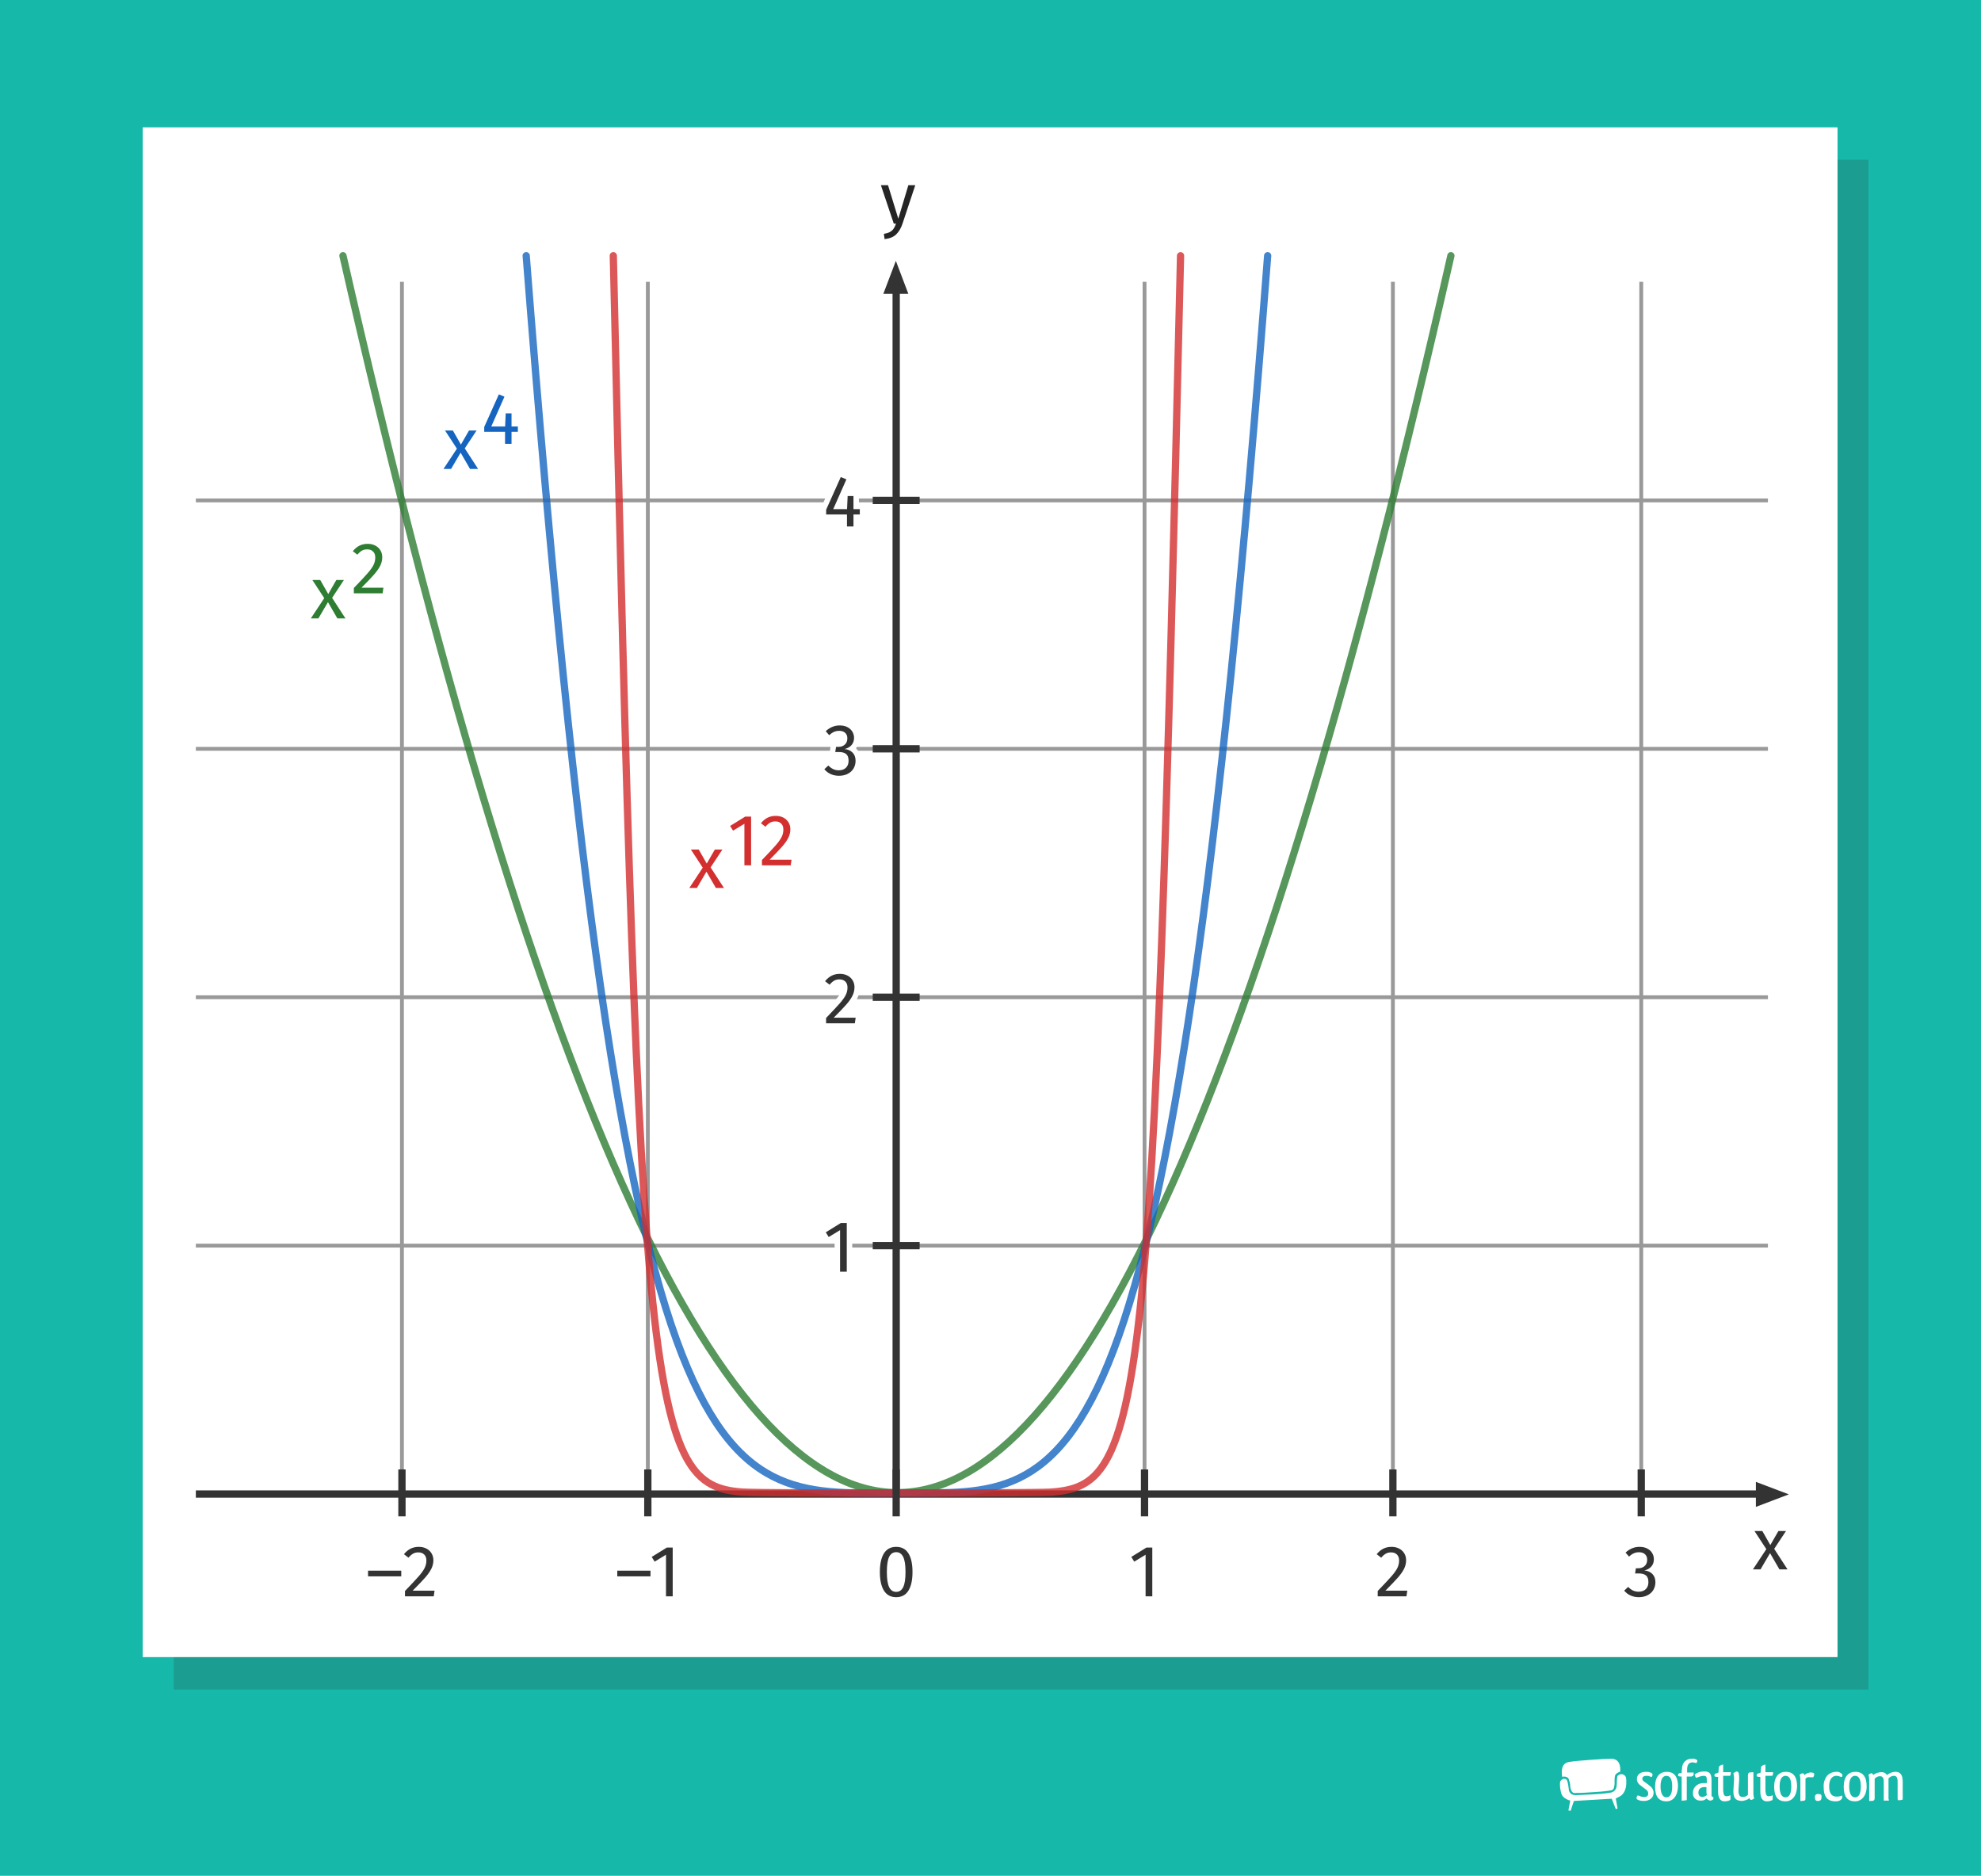 <?xml version="1.0" encoding="UTF-8"?>
<svg id="Schrift_alles_andeere" xmlns="http://www.w3.org/2000/svg" width="544" height="515" viewBox="0 0 544 515">
  <g id="Hintergrund-2" data-name="Hintergrund">
    <rect x="-1.1" width="546.4" height="515" fill="#16b8aa" stroke-width="0"/>
  </g>
  <rect x="47.7" y="43.86" width="465.4" height="420" fill="#333" isolation="isolate" opacity=".2" stroke-width="0"/>
  <rect x="39.2" y="34.96" width="465.4" height="420" fill="#fff" stroke-width="0"/>
  <g id="Lines">
    <rect x="153.1" y="156.46" width="72.2" height="24.3" fill="#fff" stroke-width="0"/>
  </g>
  <g id="Wasserzeichen">
    <path d="m428.8,488.66c-.2.2-.4.4-.4.7-.1,1.1.1,2.2.4,3.2.2.5.5.8.9,1.1.3.2.6.4.9.5.1.1.3.1.4.1l.2.1-.5,2.7.6.1.9-2.7,10.1-.6h.3l1.1,2.8.5-.1-.5-2.8.2-.1c.1,0,.3-.1.4-.2.3-.1.6-.3.9-.5.5-.4,1.4-1.4,1.4-3.6,0-.5,0-.9-.1-1.4-.3-.7-1-1-1.7-.8-.2.1-.4.2-.6.4-.3.7-.1,2-.3,3-.1.8-.8,1.5-1.6,1.6-1.7.3-3.4.4-5.2.5-1.6.1-2.7.1-4.3.2h-.1c-.5,0-1-.1-1.4-.5-.3-.3-.5-.7-.5-1.2-.1-.8-.2-1.6-.5-2.4-.2-.3-.5-.4-.8-.4h0c-.2,0-.4.1-.7.3Z" fill="#fff" fill-rule="evenodd" stroke-width="0"/>
    <path d="m442.4,482.86c-1.4,0-9.4.5-11.6.9-2,.4-2.1,2.4-1.8,4.1.2-.1.4-.1.5-.1.5,0,1.1.2,1.3.7.2.6.4,1.3.4,1.9s.2,1.1.5,1.6c.3.3.7.4,1.1.3h.1c1.6,0,2.7-.1,4.3-.2,1.7-.1,3.4-.2,5.1-.5.7-.1.9-.5,1-1.2.2-.8-.1-2.1.3-3.1.3-.4.8-.7,1.3-.8.2-1.6-.2-3.6-2.5-3.6Z" fill="#fff" fill-rule="evenodd" stroke-width="0"/>
    <path d="m452.4,486.46c1,.1,1.4.5,1.4.7,0,.3-.1.5-.2.7-.3,0-.5-.1-.7-.2-.3-.1-.5-.1-.8-.1-.7,0-1.1.3-1.1.8,0,.3.1.5.5.8s1.2.8,1.6,1.2c.6.4,1,1.1,1,1.8,0,1.5-1.2,2.3-2.7,2.3-1,0-1.9-.3-2-.7,0-.3.1-.6.3-.8h.1c.2,0,.3.1.4.1.4.2.8.3,1.2.3h.3c.5,0,1-.4.9-1h0c0-.5-.3-.9-.7-1.1-.4-.3-.9-.7-1.3-1l-.4-.3c-.4-.4-.7-.9-.7-1.5,0-1.3,1-2,2.5-2,.1,0,.2,0,.4,0Z" fill="#fff" stroke-width="0"/>
    <path d="m457.6,494.56c-2,0-3.1-1.2-3.1-4s1.3-4.1,3.2-4.1c2.1,0,3.1,1.4,3.1,4-.1,2.7-1.4,4.1-3.2,4.1Zm0-1.1c.9,0,1.6-.7,1.6-3,0-2.1-.6-2.9-1.6-2.9h0c-.9,0-1.6.8-1.6,2.9s.7,3,1.6,3h0Z" fill="#fff" stroke-width="0"/>
    <path d="m466.1,483.36c0,.1,0,.2-.1.4,0,.1-.1.2-.2.3-.1,0-.2,0-.3-.1-.2,0-.4-.1-.7-.1-.7,0-1.4.3-1.5,1.7v1.1h1.8c0,.8-.1.9-.4,1-.1,0-.1.1-.2.1h-1.3v6.2c0,.1,0,.3-.1.3-.3,0-.6.1-.9.1h-.4v-6.6c-.3,0-.7,0-1-.2.1-.6.1-.7.4-.7.1,0,.3-.1.6-.1,0-.4,0-.8.1-1.2,0-1.5,1.1-2.7,2.6-2.7h.2c.4-.1.9.1,1.2.3.2,0,.2.2.2.2Z" fill="#fff" stroke-width="0"/>
    <path d="m465.4,487.36v-.2c.7-.5,1.5-.8,2.4-.8h.6c1.2.1,1.6.9,1.6,2.3v4s-.1.8.5.7v.6c-.2.2-.5.4-.9.4-.4-.1-.7-.3-1-.6-.1.1-.3.3-.5.4-.4.2-.8.2-1.2.2-1.1,0-2-.8-2-1.9v-.3c0-1.5,1.3-2.6,2.8-2.6h1v-.9c0-.7-.1-1.1-.8-1.1-.6,0-1.2.2-1.7.4-.1.1-.3.1-.5.1-.1-.2-.2-.4-.3-.7,0,.2,0,.1,0,0Zm3.2,4.5v-1.2h-.8c-.8.1-1.4.5-1.4,1.5,0,.8.4,1.1.9,1.2h.1c.5,0,.9-.2,1.3-.5v-.2c-.1-.3-.1-.5-.1-.8h0Z" fill="#fff" stroke-width="0"/>
    <path d="m475.2,493.46v.5c0,.1-.1.3-.2.3-.4.2-.9.3-1.4.3-1.5,0-1.8-1.4-1.8-2.7v-4c-.3,0-.7,0-1-.2,0-.5,0-.4.1-.6.2-.2.7-.2,1-.4l.1-1.5c.1-.3.5-.6,1.2-.7v2.1h2.1c0,.8-.1,1-.4,1h-1.7v4.1c.1.9.2,1.5.9,1.5.4,0,.8-.1,1.1-.3,0,.3,0,.5,0,.6Z" fill="#fff" stroke-width="0"/>
    <path d="m477.6,488.56l-.2,3c0,1.5.5,1.8,1.2,1.8.5,0,1.1-.2,1.4-.6v-5.2c0-.3,0-.5.2-.8.2-.2.4-.1,1.3-.2v6c0,.4.1.8.2,1.2-.2.2-.4.3-.7.4h-.1c-.3,0-.4-.2-.5-.5-.3.3-.7.5-1.1.6-.3.1-.7.2-1,.2-1.9-.1-2.3-1-2.3-2.8l.2-3.4c0-.5-.1-1-.2-1.4.2-.2.5-.3.8-.5h.1c.3,0,.6.3.6.6.1.5.1,1,.1,1.6Z" fill="#fff" stroke-width="0"/>
    <path d="m486.8,493.46v.5c0,.1-.1.3-.2.3-.4.2-.9.3-1.4.3-1.5,0-1.8-1.4-1.8-2.7v-4c-.3,0-.7,0-1-.2,0-.5,0-.4.1-.6.2-.2.7-.2,1-.4l.1-1.5c.1-.3.5-.6,1.2-.7v2.1h2.1c0,.8-.1,1-.4,1h-1.7v4.1c.1.9.2,1.5.9,1.5.4,0,.8-.1,1.1-.3,0,.3,0,.5,0,.6Z" fill="#fff" stroke-width="0"/>
    <path d="m490.3,494.56c-2,0-3.1-1.2-3.1-4s1.3-4.1,3.2-4.1c2.1,0,3.1,1.4,3.1,4-.1,2.7-1.4,4.1-3.2,4.1Zm0-1.1c.9,0,1.6-.7,1.6-3,0-2.1-.6-2.9-1.6-2.9h0c-.9,0-1.6.8-1.6,2.9,0,2.2.7,3,1.6,3h0Z" fill="#fff" stroke-width="0"/>
    <path d="m495.8,488.36v5.2c0,.2,0,.5-.1.7-.2.1-.4.2-1.3.2v-6c0-.4-.1-.8-.2-1.2.2-.2.4-.3.7-.4h.1c.3,0,.4.2.5.5.3-.3.7-.5,1.1-.6.3-.1.6-.2.9-.1.4,0,.7.2.7.4,0,.3-.1.7-.3.9h-.8c-.5-.1-1,0-1.3.4Z" fill="#fff" stroke-width="0"/>
    <path d="m499.4,492.56c.7,0,.9.3.8.9,0,.6-.2,1-1,1-.6,0-.8-.3-.8-1-.1-.5.3-.9.7-.9h.3Z" fill="#fff" stroke-width="0"/>
    <path d="m505.8,487.86h0c-.2,0-.4,0-.5-.1-.3-.1-.6-.2-1-.2h-.2c-1,.1-1.8,1-1.8,2.9,0,2.3,1,2.8,2.1,2.8.5,0,1-.1,1.4-.3.1.1.1.3.1.5,0,.3-.2.5-.4.7-.4.3-.9.4-1.4.4-1.8,0-3.3-.7-3.3-3.9-.1-1.2.3-2.5,1.2-3.4.6-.5,1.4-.8,2.2-.8.6-.1,1.3.2,1.7.7.1.2,0,.5-.1.7Z" fill="#fff" stroke-width="0"/>
    <path d="m509.4,494.56c-2,0-3.1-1.2-3.1-4s1.3-4.1,3.2-4.1c2.1,0,3.1,1.4,3.1,4s-1.4,4.1-3.2,4.1Zm0-1.1c.9,0,1.6-.7,1.6-3,0-2.1-.6-2.9-1.6-2.9h0c-.9,0-1.6.8-1.6,2.9s.7,3,1.6,3h0Z" fill="#fff" stroke-width="0"/>
    <path d="m518.6,494.36h-1.3v-5c0-1.3-.3-1.7-1.1-1.7-.5,0-1.1.3-1.4.7v5.3c0,.2,0,.4-.2.6s-.4.2-1.3.2v-6c0-.4-.1-.8-.2-1.2.2-.2.4-.3.7-.4h.1c.3,0,.4.2.5.5.3-.3.7-.5,1.1-.6.3-.1.7-.2,1-.2h.3c.6,0,1.1.3,1.4.8.3-.3.7-.5,1.2-.7.3-.1.7-.2,1-.2h.3c1.4.1,1.8,1.2,1.8,2.8v4.8c-.2.1-.4.2-1.3.2-.1-.2-.1-.3-.1-.5v-4.5c0-1.3-.3-1.7-1.1-1.7-.5,0-1,.3-1.4.7v5.7c.2.2.1.4,0,.4Z" fill="#fff" stroke-width="0"/>
  </g>
  <g>
    <path d="m110.38,77.37v332.82m0-332.82v332.82M177.9,77.37v332.82M314.3,77.37v332.82m68.2-332.82v332.82m68.2-332.82v332.82M53.44,77.03" fill="none" stroke="#999" stroke-miterlimit="10" stroke-width="1.05"/>
    <path d="m53.78,137.39h431.71m-431.71,0h431.71M53.78,205.59h431.71M53.78,273.79h431.71M53.78,341.99h431.71M53.44,77.03" fill="none" stroke="#999" stroke-miterlimit="10" stroke-width="1.05"/>
    <g>
      <line x1="246.1" y1="78.73" x2="246.1" y2="410.19" fill="none" stroke="#333" stroke-miterlimit="10" stroke-width="2"/>
      <polygon points="242.57 80.67 246.01 71.62 249.44 80.67 242.57 80.67" fill="#333" stroke-width="0"/>
    </g>
    <path d="m490.87,430.88h-2.22l-2.58-4.46-2.62,4.46h-2.08l3.68-5.56-3.26-4.98h2.16l2.2,3.86,2.22-3.86h2.08l-3.24,4.9,3.66,5.64Z" fill="#333" stroke-width="0"/>
    <path d="m198.8,243.78h-2.22l-2.58-4.46-2.62,4.46h-2.08l3.68-5.56-3.26-4.98h2.16l2.2,3.86,2.22-3.86h2.08l-3.24,4.9,3.66,5.64Z" fill="#d32f2f" stroke-width="0"/>
    <path d="m131.29,128.74h-2.22l-2.58-4.46-2.62,4.46h-2.08l3.68-5.56-3.26-4.98h2.16l2.2,3.86,2.22-3.86h2.08l-3.24,4.9,3.66,5.64Z" fill="#1565c0" stroke-width="0"/>
    <path d="m94.86,169.78h-2.22l-2.58-4.46-2.62,4.46h-2.08l3.68-5.56-3.26-4.98h2.16l2.2,3.86,2.22-3.86h2.08l-3.24,4.9,3.66,5.64Z" fill="#2e7d32" stroke-width="0"/>
    <g>
      <line x1="53.78" y1="410.19" x2="484.12" y2="410.19" fill="none" stroke="#333" stroke-miterlimit="10" stroke-width="2"/>
      <polygon points="482.18 413.72 491.23 410.28 482.18 406.85 482.18 413.72" fill="#333" stroke-width="0"/>
    </g>
    <g isolation="isolate">
      <path d="m101.07,431.23h9.12v1.56h-9.12v-1.56Z" fill="#333" stroke-width="0"/>
      <path d="m117.1,425.17c.61.32,1.08.76,1.41,1.31.33.55.5,1.18.5,1.87,0,.81-.18,1.59-.55,2.34-.37.75-.93,1.55-1.69,2.42-.76.87-1.91,2.07-3.46,3.62h6.02l-.22,1.54h-7.9v-1.46c1.79-1.85,3.05-3.21,3.8-4.07.75-.86,1.28-1.61,1.6-2.25s.48-1.33.48-2.06c0-.69-.2-1.24-.6-1.63s-.93-.59-1.6-.59c-.55,0-1.03.11-1.44.34-.41.23-.84.6-1.28,1.12l-1.24-.96c.55-.68,1.15-1.19,1.82-1.52.67-.33,1.41-.5,2.24-.5s1.5.16,2.11.48Z" fill="#333" stroke-width="0"/>
    </g>
    <g isolation="isolate">
      <path d="m169.51,431.23h9.12v1.56h-9.12v-1.56Z" fill="#333" stroke-width="0"/>
      <path d="m184.73,438.27h-1.84v-11.42l-3.12,1.9-.8-1.3,4.14-2.56h1.62v13.38Z" fill="#333" stroke-width="0"/>
    </g>
    <g isolation="isolate">
      <path d="m316.43,438.27h-1.84v-11.42l-3.12,1.9-.8-1.3,4.14-2.56h1.62v13.38Z" fill="#333" stroke-width="0"/>
    </g>
    <g isolation="isolate">
      <path d="m384.22,425.17c.61.32,1.08.76,1.41,1.31.33.55.5,1.18.5,1.87,0,.81-.18,1.59-.55,2.34-.37.75-.93,1.55-1.69,2.42-.76.87-1.91,2.07-3.46,3.62h6.02l-.22,1.54h-7.9v-1.46c1.79-1.85,3.05-3.21,3.8-4.07.75-.86,1.28-1.61,1.6-2.25.32-.64.48-1.33.48-2.06,0-.69-.2-1.24-.6-1.63-.4-.39-.93-.59-1.6-.59-.55,0-1.03.11-1.44.34-.41.23-.84.6-1.28,1.12l-1.24-.96c.55-.68,1.15-1.19,1.82-1.52.67-.33,1.41-.5,2.24-.5s1.5.16,2.11.48Z" fill="#333" stroke-width="0"/>
    </g>
    <g isolation="isolate">
      <path d="m452.34,425.15c.59.31,1.05.72,1.36,1.24.31.52.47,1.09.47,1.7,0,.81-.24,1.48-.71,2.01-.47.53-1.1.88-1.89,1.07.89.08,1.62.4,2.18.96.56.56.84,1.32.84,2.28,0,.77-.19,1.47-.56,2.1-.37.63-.91,1.12-1.6,1.47s-1.49.53-2.4.53c-.81,0-1.56-.15-2.24-.45s-1.27-.75-1.78-1.35l1.1-1.02c.44.45.89.79,1.35,1,.46.21.96.32,1.51.32.84,0,1.5-.24,1.98-.71.48-.47.72-1.11.72-1.91,0-.88-.23-1.5-.68-1.86-.45-.36-1.11-.54-1.98-.54h-1l.22-1.42h.68c.69,0,1.27-.21,1.73-.62.46-.41.69-.99.69-1.74,0-.63-.2-1.12-.6-1.49-.4-.37-.94-.55-1.62-.55-.52,0-1,.09-1.43.28-.43.19-.88.49-1.33.92l-.96-1.1c1.13-1.05,2.41-1.58,3.82-1.58.83,0,1.54.15,2.13.46Z" fill="#333" stroke-width="0"/>
    </g>
    <path d="m247.82,61.45c-.41,1.23-.99,2.2-1.73,2.91-.74.71-1.8,1.14-3.17,1.29l-.2-1.44c.69-.12,1.25-.29,1.66-.52.41-.23.74-.52.99-.87.25-.35.48-.83.69-1.43h-.62l-3.54-10.54h1.96l2.82,9.2,2.76-9.2h1.9l-3.52,10.6Z" fill="#252525" stroke-width="0"/>
    <path d="m232.53,349.15h-1.84v-11.42l-3.12,1.9-.8-1.3,4.14-2.56h1.62v13.38Z" fill="none" stroke="#fff" stroke-linejoin="bevel" stroke-width="3"/>
    <path d="m232.74,267.85c.61.32,1.08.76,1.41,1.31.33.55.5,1.18.5,1.87,0,.81-.18,1.59-.55,2.34s-.93,1.55-1.69,2.42c-.76.87-1.91,2.07-3.46,3.62h6.02l-.22,1.54h-7.9v-1.46c1.79-1.85,3.05-3.21,3.8-4.07.75-.86,1.28-1.61,1.6-2.25.32-.64.48-1.33.48-2.06,0-.69-.2-1.24-.6-1.63-.4-.39-.93-.59-1.6-.59-.55,0-1.03.11-1.44.34-.41.23-.84.6-1.28,1.12l-1.24-.96c.55-.68,1.15-1.19,1.82-1.52s1.41-.5,2.24-.5,1.5.16,2.11.48Z" fill="none" stroke="#fff" stroke-linejoin="bevel" stroke-width="3"/>
    <path d="m232.7,199.63c.59.31,1.05.72,1.36,1.24.31.52.47,1.09.47,1.7,0,.81-.24,1.48-.71,2.01-.47.53-1.1.88-1.89,1.07.89.08,1.62.4,2.18.96.56.56.84,1.32.84,2.28,0,.77-.19,1.47-.56,2.1-.37.63-.91,1.12-1.6,1.47-.69.35-1.49.53-2.4.53-.81,0-1.56-.15-2.24-.45-.68-.3-1.27-.75-1.78-1.35l1.1-1.02c.44.45.89.79,1.35,1,.46.21.96.32,1.51.32.84,0,1.5-.24,1.98-.71.48-.47.72-1.11.72-1.91,0-.88-.23-1.5-.68-1.86-.45-.36-1.11-.54-1.98-.54h-1l.22-1.42h.68c.69,0,1.27-.21,1.73-.62s.69-.99.69-1.74c0-.63-.2-1.12-.6-1.49-.4-.37-.94-.55-1.62-.55-.52,0-1,.09-1.43.28-.43.19-.88.49-1.33.92l-.96-1.1c1.13-1.05,2.41-1.58,3.82-1.58.83,0,1.54.15,2.13.46Z" fill="none" stroke="#fff" stroke-linejoin="bevel" stroke-width="3"/>
    <path d="m236.11,141.25h-1.74v3.3h-1.78v-3.3h-5.72v-1.32l4.02-8.96,1.54.64-3.62,8.18h3.8l.16-3.6h1.6v3.6h1.74v1.46Z" fill="none" stroke="#fff" stroke-linejoin="bevel" stroke-width="3"/>
    <g isolation="isolate">
      <path d="m249.45,426.46c.75,1.18,1.13,2.89,1.13,5.13s-.38,3.95-1.13,5.14c-.75,1.19-1.87,1.78-3.35,1.78s-2.6-.59-3.35-1.78c-.75-1.19-1.13-2.9-1.13-5.14s.38-3.95,1.13-5.13c.75-1.18,1.87-1.77,3.35-1.77s2.6.59,3.35,1.77Zm-5.28.97c-.42.85-.63,2.24-.63,4.16s.21,3.31.63,4.17c.42.86,1.06,1.29,1.93,1.29s1.49-.43,1.92-1.29c.43-.86.64-2.25.64-4.17s-.21-3.29-.64-4.15-1.07-1.29-1.92-1.29-1.51.43-1.93,1.28Z" fill="#333" stroke-width="0"/>
    </g>
    <path d="m94.18,70.21c103.18,452.76,201.39,452.84,304.25,0" fill="none" stroke="rgba(46, 125, 50, .8)" stroke-linecap="round" stroke-linejoin="round" stroke-width="2"/>
    <path d="m144.5,70.21c27.41,351.45,52.06,339.67,103.65,339.67,47.18-.08,73.19,8.79,99.96-339.67" fill="none" stroke="rgba(21, 101, 192, .8)" stroke-linecap="round" stroke-linejoin="round" stroke-width="2"/>
    <path d="m168.42,70.21c7.27,316.77,9.96,337.59,35.4,339.44,7.24.44,79.34.31,84.57.03,25.67-1.68,28.26-19.2,35.8-339.46" fill="none" stroke="rgba(211, 47, 47, .8)" stroke-linecap="round" stroke-linejoin="round" stroke-width="2"/>
    <line x1="110.38" y1="403.44" x2="110.38" y2="416.32" fill="none" stroke="#333" stroke-miterlimit="10" stroke-width="2"/>
    <line x1="177.9" y1="403.44" x2="177.9" y2="416.32" fill="none" stroke="#333" stroke-miterlimit="10" stroke-width="2"/>
    <line x1="314.3" y1="403.44" x2="314.3" y2="416.32" fill="none" stroke="#333" stroke-miterlimit="10" stroke-width="2"/>
    <line x1="246.1" y1="403.44" x2="246.1" y2="416.32" fill="none" stroke="#333" stroke-miterlimit="10" stroke-width="2"/>
    <line x1="252.54" y1="341.99" x2="239.66" y2="341.99" fill="none" stroke="#333" stroke-miterlimit="10" stroke-width="2"/>
    <line x1="252.54" y1="273.79" x2="239.66" y2="273.79" fill="none" stroke="#333" stroke-miterlimit="10" stroke-width="2"/>
    <line x1="252.54" y1="205.59" x2="239.66" y2="205.59" fill="none" stroke="#333" stroke-miterlimit="10" stroke-width="2"/>
    <line x1="252.54" y1="137.39" x2="239.66" y2="137.39" fill="none" stroke="#333" stroke-miterlimit="10" stroke-width="2"/>
    <line x1="382.5" y1="403.44" x2="382.5" y2="416.32" fill="none" stroke="#333" stroke-miterlimit="10" stroke-width="2"/>
    <line x1="450.7" y1="403.44" x2="450.7" y2="416.32" fill="none" stroke="#333" stroke-miterlimit="10" stroke-width="2"/>
    <path d="m232.53,349.15h-1.84v-11.42l-3.12,1.9-.8-1.3,4.14-2.56h1.62v13.38Z" fill="#333" stroke-width="0"/>
    <path d="m232.74,267.85c.61.32,1.08.76,1.41,1.31.33.55.5,1.18.5,1.87,0,.81-.18,1.59-.55,2.34s-.93,1.55-1.69,2.42c-.76.87-1.91,2.07-3.46,3.62h6.02l-.22,1.54h-7.9v-1.46c1.79-1.85,3.05-3.21,3.8-4.07.75-.86,1.28-1.61,1.6-2.25.32-.64.48-1.33.48-2.06,0-.69-.2-1.24-.6-1.63-.4-.39-.93-.59-1.6-.59-.55,0-1.03.11-1.44.34-.41.23-.84.6-1.28,1.12l-1.24-.96c.55-.68,1.15-1.19,1.82-1.52s1.41-.5,2.24-.5,1.5.16,2.11.48Z" fill="#333" stroke-width="0"/>
    <path d="m232.7,199.63c.59.31,1.05.72,1.36,1.24.31.52.47,1.09.47,1.7,0,.81-.24,1.48-.71,2.01-.47.53-1.1.88-1.89,1.07.89.08,1.62.4,2.18.96.56.56.84,1.32.84,2.28,0,.77-.19,1.47-.56,2.1-.37.63-.91,1.12-1.6,1.47-.69.35-1.49.53-2.4.53-.81,0-1.56-.15-2.24-.45-.68-.3-1.27-.75-1.78-1.35l1.1-1.02c.44.45.89.79,1.35,1,.46.21.96.32,1.51.32.84,0,1.5-.24,1.98-.71.48-.47.72-1.11.72-1.91,0-.88-.23-1.5-.68-1.86-.45-.36-1.11-.54-1.98-.54h-1l.22-1.42h.68c.69,0,1.27-.21,1.73-.62s.69-.99.69-1.74c0-.63-.2-1.12-.6-1.49-.4-.37-.94-.55-1.62-.55-.52,0-1,.09-1.43.28-.43.19-.88.49-1.33.92l-.96-1.1c1.13-1.05,2.41-1.58,3.82-1.58.83,0,1.54.15,2.13.46Z" fill="#333" stroke-width="0"/>
    <path d="m236.11,141.25h-1.74v3.3h-1.78v-3.3h-5.72v-1.32l4.02-8.96,1.54.64-3.62,8.18h3.8l.16-3.6h1.6v3.6h1.74v1.46Z" fill="#333" stroke-width="0"/>
    <g>
      <path d="m206.26,237.58h-1.84v-11.42l-3.12,1.9-.8-1.3,4.14-2.56h1.62v13.38Z" fill="#d32f2f" stroke-width="0"/>
      <path d="m215.13,224.48c.61.32,1.08.76,1.41,1.31.33.55.5,1.18.5,1.87,0,.81-.18,1.59-.55,2.34-.37.75-.93,1.55-1.69,2.42-.76.87-1.91,2.07-3.46,3.62h6.02l-.22,1.54h-7.9v-1.46c1.79-1.85,3.05-3.21,3.8-4.07.75-.86,1.28-1.61,1.6-2.25.32-.64.48-1.33.48-2.06,0-.69-.2-1.24-.6-1.63-.4-.39-.93-.59-1.6-.59-.55,0-1.03.11-1.44.34-.41.23-.84.6-1.28,1.12l-1.24-.96c.55-.68,1.15-1.19,1.82-1.52.67-.33,1.41-.5,2.24-.5s1.5.16,2.11.48Z" fill="#d32f2f" stroke-width="0"/>
    </g>
    <path d="m103.06,149.79c.61.32,1.08.76,1.41,1.31.33.55.5,1.18.5,1.87,0,.81-.18,1.59-.55,2.34-.37.75-.93,1.55-1.69,2.42-.76.87-1.91,2.07-3.46,3.62h6.02l-.22,1.54h-7.9v-1.46c1.79-1.85,3.05-3.21,3.8-4.07.75-.86,1.28-1.61,1.6-2.25.32-.64.48-1.33.48-2.06,0-.69-.2-1.24-.6-1.63-.4-.39-.93-.59-1.6-.59-.55,0-1.03.11-1.44.34-.41.23-.84.6-1.28,1.12l-1.24-.96c.55-.68,1.15-1.19,1.82-1.52.67-.33,1.41-.5,2.24-.5s1.5.16,2.11.48Z" fill="#2e7d32" stroke-width="0"/>
    <path d="m142.21,118.55h-1.74v3.3h-1.78v-3.3h-5.72v-1.32l4.02-8.96,1.54.64-3.62,8.18h3.8l.16-3.6h1.6v3.6h1.74v1.46Z" fill="#1565c0" stroke-width="0"/>
  </g>
</svg>